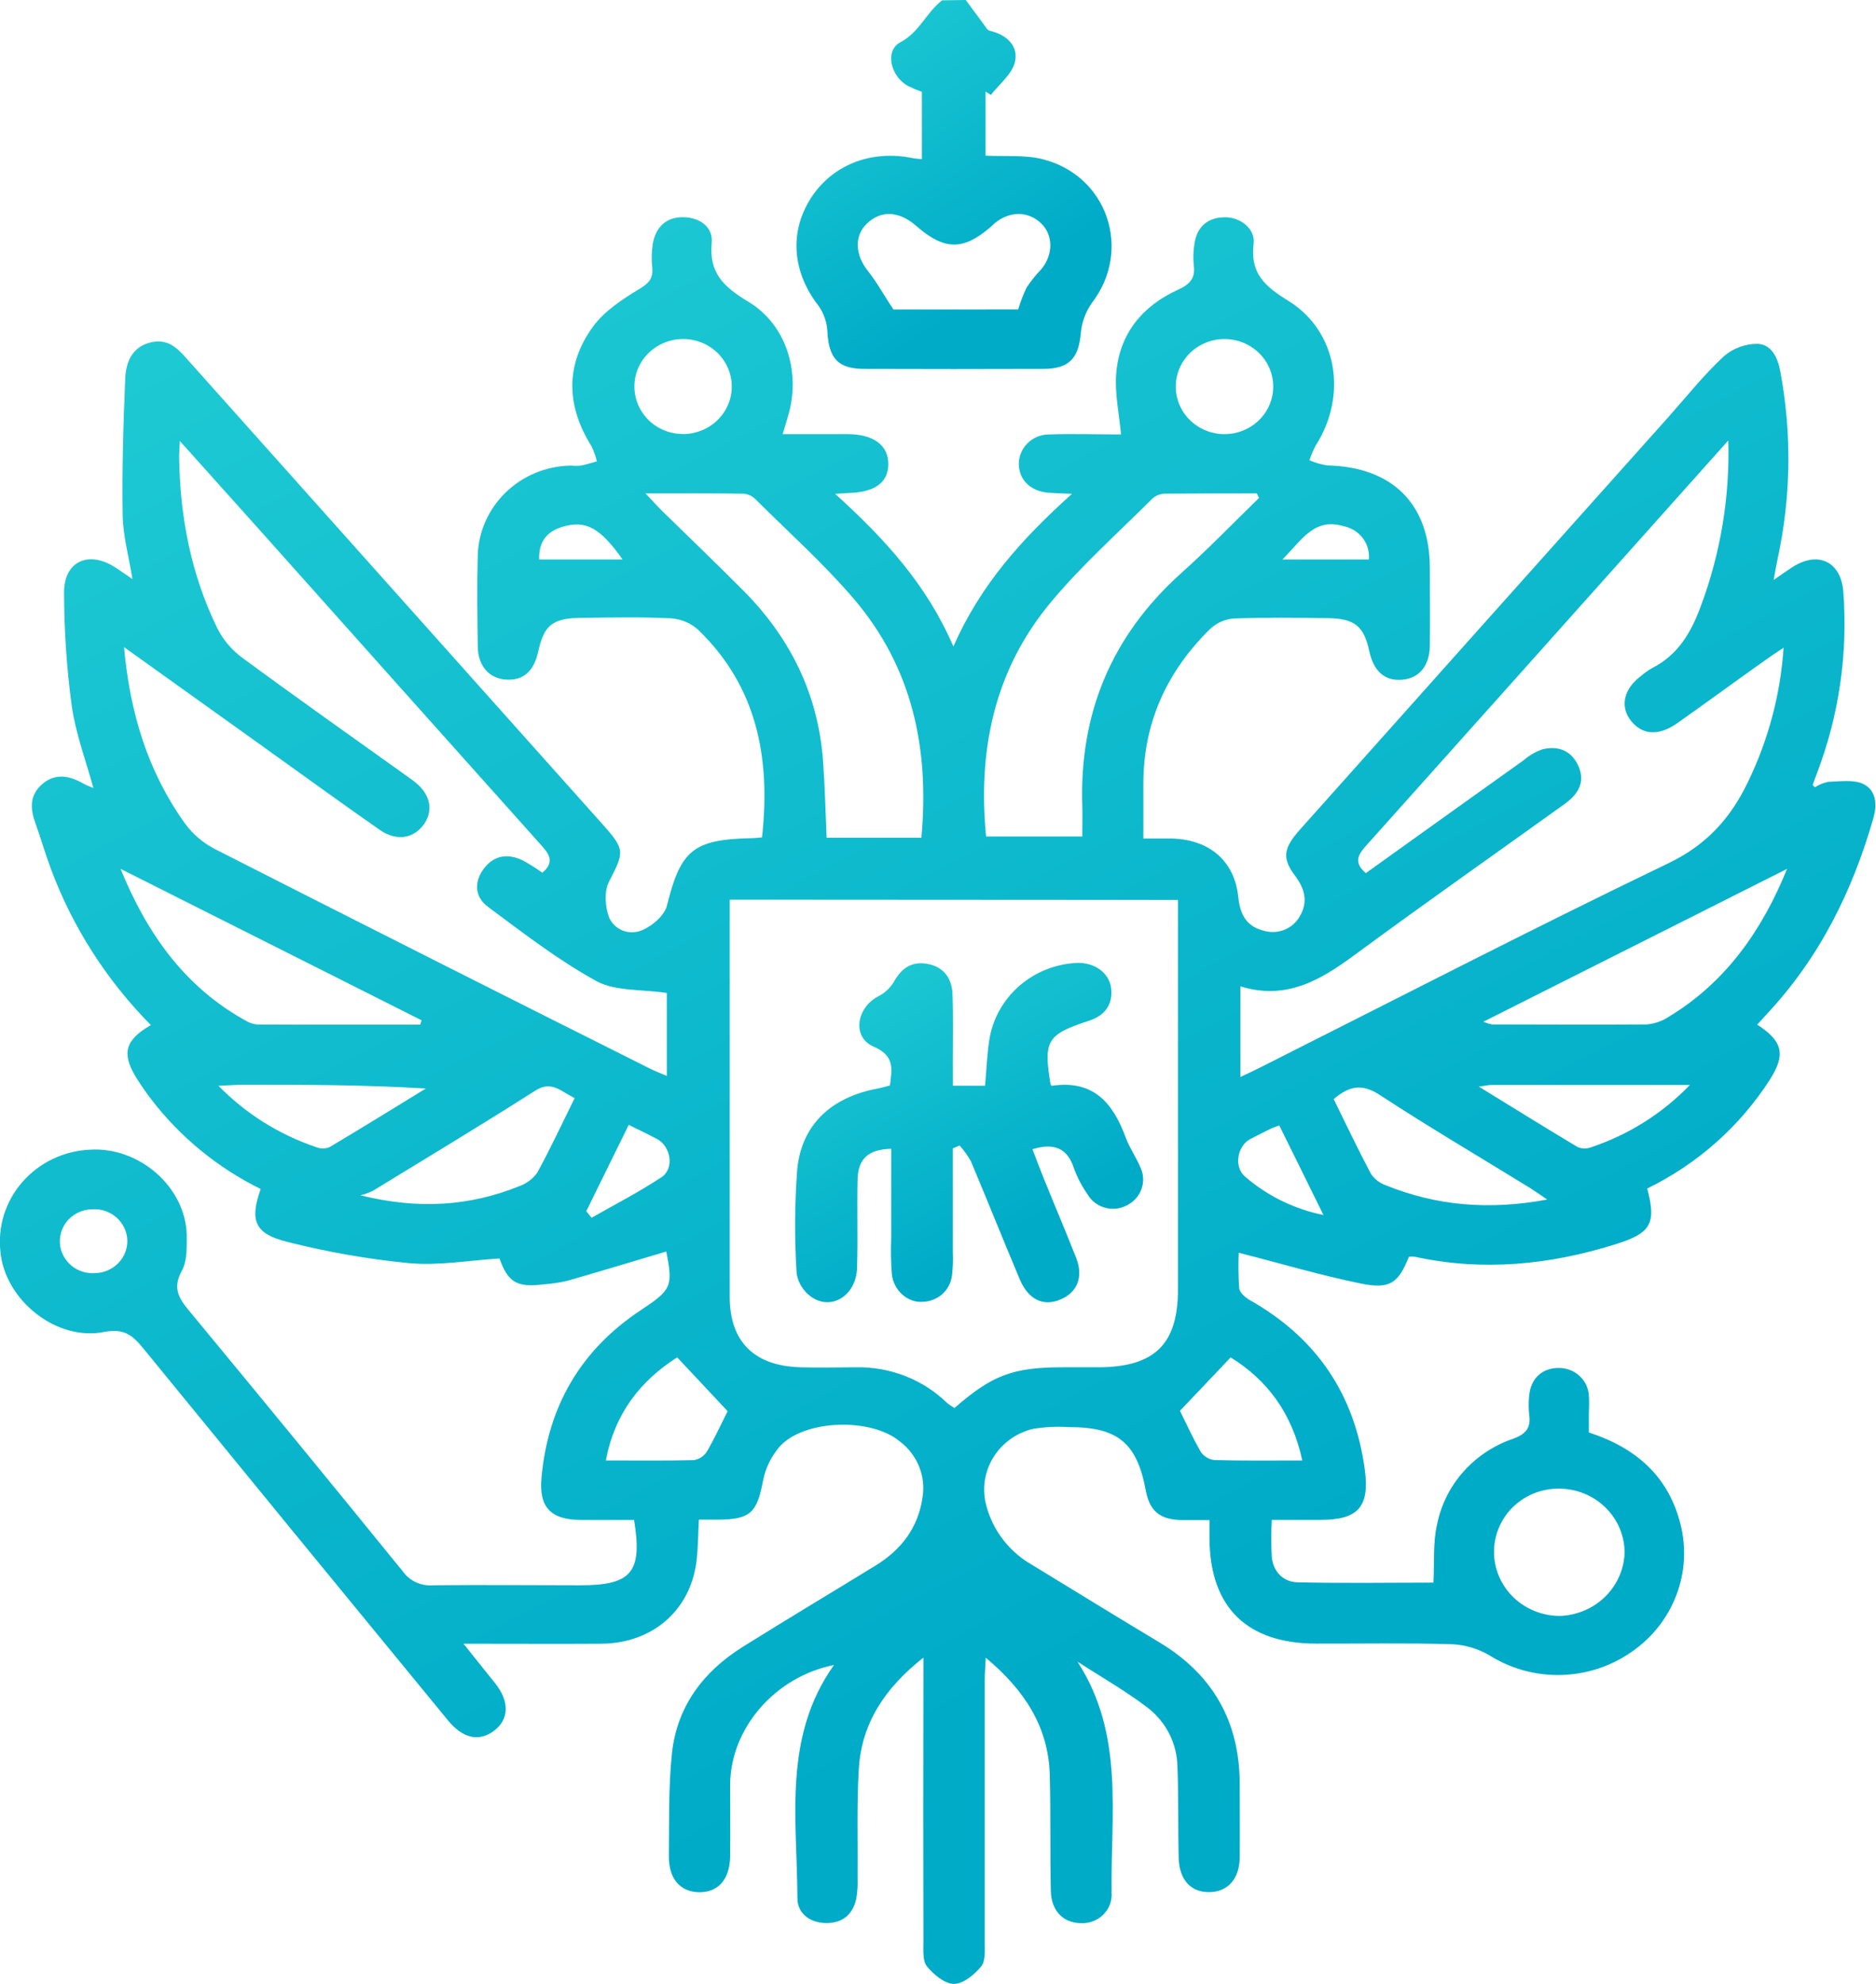 <svg width="35" height="37" viewBox="0 0 35 37" fill="none" xmlns="http://www.w3.org/2000/svg">
<g clip-path="url(#clip0_193_1853)">
<path d="M18.018 0C18.13 0.151 18.24 0.303 18.353 0.453C18.386 0.498 18.42 0.563 18.465 0.574C18.788 0.647 19.006 0.864 18.935 1.158C18.881 1.384 18.643 1.568 18.486 1.771L18.387 1.708V2.903C18.752 2.922 19.113 2.885 19.444 2.967C20.666 3.271 21.128 4.667 20.371 5.649C20.251 5.821 20.179 6.021 20.163 6.229C20.119 6.687 19.942 6.879 19.465 6.88C18.354 6.884 17.242 6.884 16.13 6.88C15.635 6.88 15.465 6.686 15.437 6.193C15.43 6.02 15.374 5.853 15.276 5.71C14.792 5.093 14.72 4.357 15.112 3.721C15.504 3.086 16.237 2.787 17.027 2.949C17.074 2.958 17.126 2.96 17.199 2.969V1.713C17.11 1.681 17.023 1.644 16.938 1.602C16.619 1.427 16.499 0.949 16.795 0.79C17.16 0.597 17.282 0.229 17.578 0.006L18.018 0ZM18.996 5.771C19.038 5.629 19.091 5.492 19.155 5.359C19.236 5.239 19.327 5.125 19.428 5.02C19.652 4.751 19.651 4.388 19.428 4.169C19.187 3.935 18.842 3.932 18.559 4.161C18.54 4.176 18.525 4.196 18.506 4.212C17.979 4.678 17.624 4.677 17.092 4.212C16.773 3.932 16.432 3.918 16.17 4.173C15.933 4.404 15.956 4.758 16.192 5.053C16.361 5.264 16.489 5.505 16.669 5.772L18.996 5.771Z" fill="url(#paint0_linear_193_1853)"/>
<path d="M20.101 30.989C20.985 32.35 20.717 33.847 20.739 35.299C20.745 35.375 20.733 35.451 20.706 35.522C20.678 35.594 20.635 35.659 20.58 35.712C20.525 35.766 20.458 35.808 20.385 35.834C20.311 35.861 20.233 35.872 20.155 35.867C19.833 35.858 19.613 35.638 19.605 35.263C19.588 34.54 19.605 33.814 19.585 33.094C19.558 32.209 19.119 31.524 18.391 30.917C18.383 31.095 18.372 31.22 18.372 31.343C18.372 32.97 18.372 34.597 18.372 36.224C18.372 36.378 18.389 36.574 18.304 36.676C18.18 36.827 17.971 37 17.799 37C17.627 37 17.419 36.827 17.295 36.675C17.211 36.572 17.228 36.377 17.228 36.222C17.224 34.608 17.224 32.993 17.228 31.378V30.915C16.505 31.484 16.075 32.142 16.023 32.987C15.982 33.671 16.006 34.359 16 35.046C16.004 35.167 15.996 35.287 15.976 35.406C15.917 35.684 15.745 35.856 15.443 35.865C15.12 35.874 14.879 35.691 14.877 35.406C14.873 33.926 14.601 32.401 15.559 31.053C14.461 31.272 13.633 32.229 13.622 33.276C13.622 33.721 13.627 34.167 13.622 34.614C13.617 35.06 13.392 35.301 13.027 35.29C12.683 35.277 12.475 35.034 12.479 34.614C12.486 33.976 12.47 33.334 12.536 32.703C12.628 31.833 13.114 31.179 13.859 30.713C14.68 30.2 15.511 29.704 16.335 29.198C16.821 28.9 17.133 28.485 17.212 27.922C17.243 27.729 17.221 27.532 17.147 27.35C17.073 27.168 16.952 27.008 16.794 26.888C16.257 26.433 14.996 26.471 14.541 26.984C14.385 27.167 14.28 27.386 14.235 27.62C14.121 28.214 14.001 28.338 13.395 28.342H13.039C13.025 28.605 13.024 28.843 12.999 29.078C12.9 30.021 12.181 30.652 11.21 30.656C10.382 30.661 9.555 30.656 8.647 30.656L9.235 31.39C9.508 31.73 9.501 32.066 9.217 32.279C8.934 32.493 8.631 32.419 8.358 32.086C6.46 29.776 4.563 27.462 2.669 25.143C2.471 24.9 2.31 24.77 1.941 24.842C1.05 25.017 0.095 24.248 0.009 23.353C-0.018 23.119 0.004 22.881 0.074 22.656C0.145 22.431 0.262 22.222 0.419 22.043C0.576 21.863 0.769 21.718 0.986 21.614C1.203 21.511 1.439 21.452 1.681 21.442C2.601 21.385 3.463 22.14 3.484 23.035C3.484 23.26 3.494 23.518 3.391 23.703C3.223 24.01 3.324 24.199 3.517 24.432C4.859 26.053 6.194 27.68 7.521 29.314C7.584 29.4 7.668 29.468 7.767 29.513C7.865 29.557 7.974 29.575 8.082 29.566C8.996 29.556 9.91 29.566 10.824 29.566C11.784 29.566 11.989 29.325 11.83 28.347H10.845C10.281 28.347 10.052 28.116 10.102 27.566C10.22 26.24 10.824 25.181 11.961 24.431C12.526 24.057 12.56 23.992 12.43 23.341C11.814 23.525 11.196 23.712 10.575 23.89C10.431 23.923 10.285 23.944 10.137 23.954C9.642 24.016 9.477 23.914 9.319 23.471C8.751 23.506 8.183 23.609 7.629 23.558C6.86 23.483 6.099 23.349 5.351 23.159C4.745 23.007 4.658 22.759 4.863 22.175C4.058 21.778 3.358 21.204 2.819 20.499C2.715 20.364 2.619 20.224 2.53 20.079C2.267 19.64 2.337 19.393 2.815 19.118C1.989 18.284 1.353 17.29 0.948 16.2C0.842 15.918 0.76 15.628 0.658 15.345C0.556 15.062 0.559 14.816 0.796 14.617C1.034 14.418 1.297 14.465 1.551 14.612C1.603 14.642 1.661 14.662 1.742 14.697C1.598 14.171 1.41 13.676 1.339 13.167C1.244 12.465 1.196 11.758 1.195 11.049C1.195 10.463 1.66 10.259 2.159 10.588C2.25 10.647 2.338 10.709 2.471 10.8C2.403 10.373 2.294 9.99 2.288 9.607C2.275 8.756 2.301 7.903 2.337 7.052C2.35 6.762 2.459 6.472 2.807 6.387C3.154 6.302 3.332 6.519 3.522 6.732L8.756 12.591C9.592 13.526 10.428 14.462 11.264 15.398C11.667 15.851 11.641 15.899 11.363 16.442C11.269 16.622 11.288 16.911 11.363 17.109C11.387 17.165 11.423 17.217 11.468 17.26C11.513 17.302 11.567 17.336 11.625 17.358C11.684 17.38 11.747 17.39 11.81 17.387C11.873 17.385 11.935 17.37 11.992 17.343C12.179 17.262 12.399 17.07 12.443 16.889C12.698 15.864 12.926 15.659 13.994 15.633C14.065 15.633 14.137 15.624 14.217 15.618C14.378 14.15 14.133 12.816 13.028 11.748C12.89 11.622 12.711 11.546 12.522 11.532C11.968 11.504 11.411 11.518 10.856 11.523C10.3 11.527 10.15 11.66 10.039 12.161C9.957 12.524 9.76 12.694 9.444 12.675C9.128 12.657 8.917 12.422 8.913 12.053C8.906 11.487 8.898 10.92 8.913 10.355C8.927 9.911 9.116 9.49 9.44 9.179C9.764 8.867 10.199 8.69 10.653 8.683C10.715 8.689 10.777 8.689 10.839 8.683C10.938 8.664 11.037 8.631 11.136 8.604C11.113 8.508 11.08 8.414 11.037 8.325C10.565 7.573 10.542 6.809 11.063 6.092C11.275 5.802 11.611 5.581 11.929 5.389C12.104 5.283 12.185 5.196 12.17 5.002C12.152 4.846 12.156 4.689 12.181 4.534C12.237 4.244 12.418 4.051 12.738 4.051C13.058 4.051 13.307 4.237 13.278 4.528C13.225 5.091 13.501 5.35 13.961 5.627C14.683 6.06 14.944 6.965 14.701 7.765C14.671 7.862 14.643 7.967 14.602 8.097C15.025 8.097 15.419 8.097 15.813 8.097C16.294 8.097 16.572 8.303 16.573 8.65C16.574 8.998 16.325 9.177 15.849 9.194C15.8 9.194 15.75 9.2 15.582 9.211C16.503 10.046 17.285 10.895 17.787 12.057C18.292 10.91 19.058 10.057 19.999 9.21C19.789 9.201 19.676 9.199 19.564 9.19C19.234 9.163 19.02 8.961 19.008 8.67C19.006 8.597 19.018 8.525 19.045 8.457C19.071 8.389 19.111 8.327 19.163 8.274C19.214 8.221 19.276 8.179 19.344 8.149C19.412 8.12 19.485 8.104 19.56 8.103C20.016 8.086 20.473 8.103 20.915 8.103C20.879 7.711 20.795 7.336 20.825 6.967C20.882 6.238 21.3 5.712 21.975 5.405C22.199 5.303 22.305 5.191 22.272 4.948C22.258 4.816 22.262 4.683 22.284 4.551C22.326 4.251 22.504 4.068 22.819 4.053C23.116 4.034 23.424 4.251 23.388 4.547C23.322 5.102 23.596 5.338 24.043 5.615C24.957 6.184 25.14 7.381 24.549 8.304C24.502 8.394 24.462 8.487 24.43 8.584C24.535 8.63 24.646 8.662 24.759 8.68C25.976 8.706 26.674 9.399 26.676 10.591C26.676 11.074 26.681 11.557 26.676 12.04C26.671 12.421 26.478 12.649 26.162 12.677C25.846 12.705 25.631 12.532 25.547 12.147C25.448 11.682 25.277 11.537 24.786 11.529C24.192 11.52 23.598 11.513 23.004 11.536C22.838 11.553 22.684 11.625 22.567 11.74C21.76 12.537 21.33 13.493 21.331 14.623V15.639C21.529 15.639 21.697 15.639 21.865 15.639C22.569 15.659 23.034 16.058 23.103 16.735C23.134 17.047 23.252 17.275 23.565 17.354C23.684 17.393 23.813 17.392 23.932 17.352C24.051 17.312 24.153 17.235 24.222 17.133C24.41 16.857 24.36 16.596 24.162 16.334C23.917 16.007 23.939 15.824 24.254 15.471C26.541 12.908 28.83 10.346 31.12 7.786C31.46 7.404 31.78 7.001 32.153 6.652C32.327 6.498 32.553 6.413 32.788 6.412C33.054 6.423 33.166 6.67 33.215 6.93C33.433 8.093 33.414 9.287 33.16 10.444C33.138 10.547 33.121 10.651 33.091 10.816C33.238 10.715 33.334 10.646 33.433 10.582C33.915 10.267 34.345 10.47 34.39 11.033C34.478 12.177 34.313 13.326 33.906 14.402C33.877 14.481 33.846 14.559 33.819 14.639C33.819 14.645 33.834 14.657 33.86 14.683C33.936 14.634 34.021 14.6 34.11 14.581C34.328 14.575 34.58 14.535 34.761 14.621C35.006 14.738 35.023 15.007 34.95 15.261C34.56 16.624 33.942 17.87 32.954 18.922C32.897 18.983 32.841 19.047 32.784 19.11C33.258 19.417 33.319 19.665 33.024 20.129C32.467 21.001 31.674 21.706 30.732 22.166C30.903 22.817 30.805 22.998 30.146 23.204C28.915 23.59 27.67 23.716 26.391 23.438C26.356 23.434 26.321 23.434 26.286 23.438C26.088 23.93 25.935 24.05 25.388 23.938C24.637 23.785 23.903 23.566 23.11 23.364C23.101 23.585 23.104 23.807 23.119 24.028C23.128 24.108 23.234 24.199 23.317 24.247C24.568 24.954 25.273 26.009 25.462 27.404C25.556 28.097 25.345 28.346 24.638 28.346H23.727C23.715 28.577 23.715 28.808 23.727 29.039C23.756 29.309 23.934 29.503 24.207 29.51C25.054 29.53 25.902 29.516 26.743 29.516C26.764 29.13 26.732 28.765 26.813 28.422C26.887 28.059 27.057 27.722 27.306 27.443C27.555 27.164 27.875 26.953 28.233 26.832C28.473 26.743 28.564 26.626 28.53 26.386C28.517 26.266 28.517 26.145 28.53 26.025C28.56 25.705 28.773 25.511 29.084 25.513C29.227 25.512 29.366 25.565 29.47 25.662C29.574 25.758 29.636 25.89 29.643 26.03C29.654 26.149 29.643 26.27 29.643 26.391V26.716C30.534 27.006 31.129 27.54 31.352 28.425C31.464 28.866 31.437 29.33 31.273 29.756C31.11 30.181 30.819 30.549 30.437 30.81C30.054 31.078 29.596 31.228 29.124 31.239C28.652 31.251 28.188 31.123 27.791 30.874C27.577 30.748 27.334 30.676 27.084 30.665C26.245 30.64 25.4 30.656 24.564 30.654C23.268 30.654 22.584 29.985 22.565 28.722C22.565 28.614 22.565 28.507 22.565 28.349C22.373 28.349 22.204 28.349 22.036 28.349C21.64 28.34 21.45 28.182 21.378 27.805C21.212 26.908 20.855 26.613 19.933 26.616C19.712 26.602 19.49 26.613 19.271 26.649C19.115 26.687 18.968 26.755 18.839 26.849C18.71 26.943 18.603 27.062 18.522 27.197C18.442 27.333 18.39 27.484 18.37 27.639C18.351 27.795 18.364 27.953 18.408 28.104C18.471 28.332 18.58 28.546 18.728 28.733C18.876 28.92 19.06 29.076 19.27 29.194C20.054 29.672 20.837 30.155 21.625 30.627C22.638 31.234 23.128 32.12 23.129 33.272C23.129 33.731 23.134 34.188 23.129 34.647C23.122 35.041 22.912 35.276 22.578 35.288C22.225 35.3 22.001 35.067 21.99 34.647C21.976 34.081 21.99 33.515 21.967 32.949C21.963 32.737 21.912 32.528 21.816 32.337C21.719 32.147 21.581 31.979 21.41 31.848C20.994 31.531 20.538 31.273 20.101 30.989ZM13.614 16.779V18.405C13.614 20.332 13.614 22.258 13.614 24.184C13.614 25.025 14.073 25.475 14.931 25.5C15.277 25.511 15.624 25.5 15.968 25.5C16.283 25.494 16.597 25.549 16.89 25.664C17.182 25.778 17.448 25.949 17.671 26.167C17.714 26.201 17.76 26.232 17.808 26.259C18.515 25.643 18.897 25.501 19.832 25.5H20.499C21.541 25.495 21.977 25.069 21.977 24.051C21.977 21.763 21.977 19.477 21.977 17.192V16.784L13.614 16.779ZM10.119 16.277C10.377 16.057 10.218 15.898 10.067 15.729C8.345 13.805 6.626 11.881 4.909 9.957L3.355 8.224C3.348 8.382 3.341 8.46 3.342 8.539C3.36 9.646 3.564 10.715 4.055 11.718C4.162 11.93 4.318 12.116 4.511 12.26C5.525 13.007 6.554 13.733 7.581 14.467C7.652 14.518 7.722 14.564 7.786 14.623C8.045 14.851 8.083 15.15 7.892 15.396C7.701 15.641 7.397 15.686 7.1 15.488C6.357 14.97 5.624 14.437 4.889 13.911L2.314 12.069C2.424 13.294 2.757 14.387 3.447 15.353C3.594 15.555 3.787 15.72 4.011 15.836C6.71 17.208 9.413 18.572 12.12 19.927C12.219 19.977 12.325 20.017 12.441 20.067V18.519C11.97 18.448 11.479 18.49 11.126 18.297C10.411 17.905 9.758 17.398 9.102 16.911C8.858 16.73 8.838 16.449 9.028 16.199C9.218 15.948 9.474 15.914 9.75 16.045C9.878 16.114 10.001 16.192 10.119 16.277V16.277ZM25.482 16.284C26.464 15.58 27.447 14.877 28.431 14.175C28.532 14.087 28.65 14.019 28.777 13.975C29.054 13.908 29.295 13.985 29.431 14.252C29.593 14.572 29.453 14.806 29.188 14.997C27.876 15.938 26.555 16.866 25.255 17.823C24.623 18.288 23.985 18.658 23.141 18.395V20.087C23.292 20.015 23.411 19.96 23.527 19.901C26.057 18.628 28.573 17.328 31.125 16.101C31.848 15.754 32.289 15.253 32.61 14.586C32.992 13.799 33.218 12.949 33.276 12.08C33.129 12.177 33.027 12.245 32.929 12.316C32.382 12.702 31.84 13.102 31.288 13.49C30.936 13.737 30.622 13.707 30.413 13.422C30.223 13.164 30.301 12.842 30.611 12.611C30.675 12.554 30.745 12.505 30.82 12.462C31.315 12.211 31.556 11.785 31.736 11.293C32.102 10.307 32.275 9.263 32.244 8.215L30.784 9.849C29.032 11.81 27.28 13.77 25.526 15.729C25.373 15.899 25.217 16.061 25.482 16.284V16.284ZM17.19 15.624C17.343 13.958 17.02 12.444 15.926 11.165C15.367 10.511 14.716 9.93 14.103 9.319C14.046 9.258 13.969 9.219 13.885 9.208C13.299 9.198 12.713 9.202 12.043 9.202C12.187 9.354 12.265 9.442 12.348 9.524C12.853 10.019 13.365 10.508 13.864 11.01C14.747 11.896 15.264 12.951 15.355 14.189C15.39 14.664 15.4 15.14 15.422 15.624H17.19ZM23.488 9.285L23.448 9.202C22.871 9.202 22.294 9.202 21.717 9.207C21.634 9.213 21.555 9.247 21.495 9.304C20.856 9.941 20.175 10.546 19.602 11.236C18.546 12.504 18.241 13.998 18.397 15.601H20.192C20.192 15.39 20.197 15.214 20.192 15.03C20.136 13.32 20.727 11.874 22.021 10.704C22.529 10.251 23.003 9.76 23.491 9.285H23.488ZM7.84 19.11L7.866 19.029L2.249 16.204C2.744 17.414 3.454 18.427 4.626 19.058C4.692 19.092 4.765 19.109 4.839 19.108C5.841 19.111 6.841 19.111 7.841 19.11H7.84ZM33.34 16.205L27.674 19.056C27.727 19.078 27.781 19.095 27.837 19.106C28.799 19.106 29.762 19.114 30.725 19.106C30.87 19.093 31.011 19.044 31.132 18.964C32.201 18.317 32.873 17.354 33.341 16.205H33.34ZM27.873 28.958C27.878 29.274 28.01 29.575 28.242 29.796C28.473 30.016 28.785 30.139 29.108 30.137C29.426 30.125 29.727 29.996 29.95 29.776C30.173 29.555 30.302 29.26 30.31 28.95C30.307 28.634 30.177 28.332 29.947 28.11C29.717 27.887 29.406 27.763 29.082 27.763C28.922 27.762 28.763 27.793 28.615 27.853C28.467 27.913 28.333 28.002 28.22 28.113C28.108 28.225 28.019 28.357 27.96 28.503C27.9 28.648 27.871 28.803 27.874 28.96L27.873 28.958ZM10.72 20.479C10.459 20.352 10.292 20.147 9.988 20.34C8.987 20.978 7.969 21.59 6.955 22.21C6.881 22.245 6.804 22.273 6.724 22.293C7.805 22.56 8.764 22.496 9.689 22.122C9.824 22.074 9.941 21.986 10.023 21.871C10.266 21.429 10.479 20.969 10.721 20.48L10.72 20.479ZM28.863 22.37C28.713 22.269 28.636 22.213 28.555 22.162C27.616 21.583 26.666 21.026 25.745 20.423C25.408 20.203 25.172 20.252 24.882 20.499C25.113 20.967 25.334 21.434 25.576 21.89C25.642 21.989 25.738 22.064 25.852 22.105C26.797 22.486 27.771 22.575 28.864 22.372L28.863 22.37ZM24.296 27.236C24.104 26.352 23.641 25.737 22.96 25.316L22.014 26.312C22.132 26.549 22.255 26.822 22.404 27.08C22.433 27.121 22.47 27.155 22.512 27.181C22.556 27.207 22.604 27.224 22.654 27.23C23.182 27.245 23.709 27.238 24.297 27.238L24.296 27.236ZM13.575 26.319L12.634 25.315C11.941 25.758 11.469 26.364 11.303 27.238C11.892 27.238 12.421 27.245 12.951 27.231C13.001 27.221 13.048 27.202 13.089 27.174C13.13 27.146 13.165 27.11 13.191 27.067C13.336 26.818 13.456 26.555 13.575 26.319ZM4.076 20.25C4.582 20.768 5.207 21.161 5.9 21.395C5.979 21.427 6.068 21.427 6.147 21.395C6.75 21.037 7.347 20.667 7.945 20.301C6.772 20.23 5.627 20.229 4.479 20.23C4.373 20.234 4.265 20.243 4.076 20.25ZM31.527 20.235H27.816C27.773 20.235 27.731 20.246 27.589 20.265C28.256 20.676 28.841 21.038 29.432 21.392C29.51 21.426 29.598 21.428 29.678 21.399C30.383 21.165 31.018 20.765 31.527 20.235V20.235ZM13.652 7.222C13.656 6.987 13.563 6.76 13.396 6.591C13.228 6.423 12.998 6.326 12.757 6.323C12.516 6.32 12.284 6.41 12.111 6.574C11.938 6.737 11.839 6.961 11.836 7.196C11.834 7.313 11.856 7.428 11.9 7.536C11.944 7.645 12.01 7.743 12.093 7.827C12.176 7.91 12.275 7.977 12.385 8.023C12.494 8.069 12.612 8.093 12.731 8.095C12.851 8.097 12.969 8.075 13.08 8.032C13.191 7.989 13.292 7.925 13.377 7.844C13.463 7.763 13.531 7.666 13.578 7.56C13.626 7.453 13.651 7.338 13.652 7.222V7.222ZM23.754 7.21C23.754 6.975 23.659 6.749 23.488 6.583C23.317 6.417 23.086 6.323 22.845 6.323C22.604 6.323 22.373 6.417 22.202 6.583C22.032 6.749 21.936 6.975 21.936 7.21C21.936 7.445 22.032 7.671 22.202 7.837C22.373 8.003 22.604 8.097 22.845 8.097C23.086 8.097 23.317 8.003 23.488 7.837C23.659 7.671 23.754 7.445 23.754 7.21V7.21ZM10.938 22.59L11.037 22.712C11.474 22.462 11.928 22.229 12.343 21.954C12.587 21.791 12.516 21.38 12.257 21.242C12.09 21.153 11.917 21.072 11.73 20.979C11.458 21.534 11.198 22.062 10.938 22.59ZM24.691 22.66C24.394 22.053 24.131 21.526 23.867 20.99C23.802 21.015 23.757 21.027 23.716 21.047C23.584 21.112 23.452 21.177 23.32 21.247C23.083 21.377 23.017 21.761 23.225 21.941C23.641 22.302 24.146 22.55 24.691 22.66ZM2.376 23.133C2.373 23.052 2.354 22.973 2.319 22.9C2.284 22.826 2.234 22.76 2.173 22.706C2.111 22.652 2.039 22.611 1.961 22.584C1.882 22.558 1.799 22.548 1.716 22.554C1.634 22.555 1.553 22.573 1.478 22.606C1.403 22.638 1.335 22.686 1.279 22.744C1.223 22.803 1.18 22.873 1.152 22.948C1.125 23.024 1.113 23.104 1.117 23.184C1.122 23.264 1.143 23.343 1.18 23.414C1.217 23.486 1.268 23.55 1.33 23.602C1.393 23.655 1.465 23.694 1.544 23.718C1.622 23.742 1.705 23.751 1.787 23.743C1.947 23.737 2.099 23.669 2.209 23.555C2.319 23.441 2.379 23.29 2.376 23.133V23.133ZM10.059 10.435H11.616C11.191 9.834 10.923 9.697 10.494 9.825C10.174 9.919 10.047 10.139 10.059 10.435ZM23.925 10.435H25.539C25.552 10.293 25.512 10.152 25.426 10.037C25.339 9.922 25.212 9.843 25.07 9.814C24.519 9.65 24.296 10.062 23.925 10.435Z" fill="url(#paint1_linear_193_1853)"/>
<path d="M17.777 20.249H18.378C18.406 19.945 18.414 19.647 18.464 19.355C18.532 18.978 18.73 18.635 19.023 18.382C19.317 18.128 19.69 17.979 20.082 17.959C20.41 17.943 20.694 18.136 20.73 18.43C20.765 18.725 20.621 18.938 20.323 19.035C19.53 19.293 19.464 19.407 19.601 20.228C19.61 20.236 19.619 20.251 19.626 20.25C20.408 20.134 20.768 20.58 21.003 21.217C21.073 21.41 21.196 21.58 21.275 21.768C21.336 21.895 21.344 22.039 21.298 22.171C21.253 22.303 21.156 22.413 21.029 22.477C20.903 22.546 20.754 22.563 20.616 22.524C20.477 22.486 20.36 22.396 20.289 22.273C20.184 22.124 20.099 21.961 20.037 21.791C19.916 21.419 19.676 21.307 19.262 21.433C19.334 21.619 19.402 21.803 19.476 21.985C19.674 22.476 19.883 22.964 20.077 23.458C20.217 23.815 20.1 24.106 19.78 24.238C19.46 24.369 19.186 24.238 19.025 23.859C18.716 23.126 18.421 22.387 18.112 21.654C18.053 21.55 17.983 21.453 17.903 21.364L17.776 21.418C17.776 22.062 17.776 22.706 17.776 23.35C17.783 23.494 17.778 23.639 17.761 23.783C17.747 23.916 17.684 24.041 17.583 24.133C17.482 24.224 17.35 24.276 17.212 24.279C16.936 24.3 16.675 24.071 16.639 23.768C16.622 23.54 16.617 23.311 16.627 23.082C16.627 22.529 16.627 21.977 16.627 21.425C16.205 21.435 16.011 21.607 16 21.992C15.986 22.547 16.008 23.102 15.989 23.655C15.971 24.161 15.514 24.448 15.139 24.189C15.065 24.138 15.003 24.073 14.956 23.997C14.908 23.922 14.877 23.839 14.863 23.752C14.821 23.103 14.825 22.451 14.874 21.803C14.959 20.968 15.513 20.461 16.38 20.3C16.452 20.286 16.523 20.264 16.603 20.245C16.64 19.943 16.702 19.693 16.297 19.519C15.892 19.345 15.979 18.798 16.376 18.587C16.499 18.526 16.601 18.433 16.673 18.318C16.811 18.063 17.004 17.925 17.295 17.975C17.606 18.027 17.759 18.246 17.77 18.538C17.786 18.972 17.776 19.408 17.776 19.84C17.778 19.971 17.777 20.101 17.777 20.249Z" fill="url(#paint2_linear_193_1853)"/>
</g>
<defs>
<linearGradient id="paint0_linear_193_1853" x1="15.295" y1="0.333" x2="18.595" y2="5.399" gradientUnits="userSpaceOnUse">
<stop stop-color="#1ECAD3"/>
<stop offset="1" stop-color="#00ABC8"/>
</linearGradient>
<linearGradient id="paint1_linear_193_1853" x1="2.59" y1="5.646" x2="16.791" y2="32.746" gradientUnits="userSpaceOnUse">
<stop stop-color="#1ECAD3"/>
<stop offset="1" stop-color="#00ABC8"/>
</linearGradient>
<linearGradient id="paint2_linear_193_1853" x1="15.315" y1="18.264" x2="18.096" y2="23.391" gradientUnits="userSpaceOnUse">
<stop stop-color="#1ECAD3"/>
<stop offset="1" stop-color="#00ABC8"/>
</linearGradient>
<clipPath id="clip0_193_1853">
<rect width="35" height="37" fill="white"/>
</clipPath>
</defs>
</svg>
